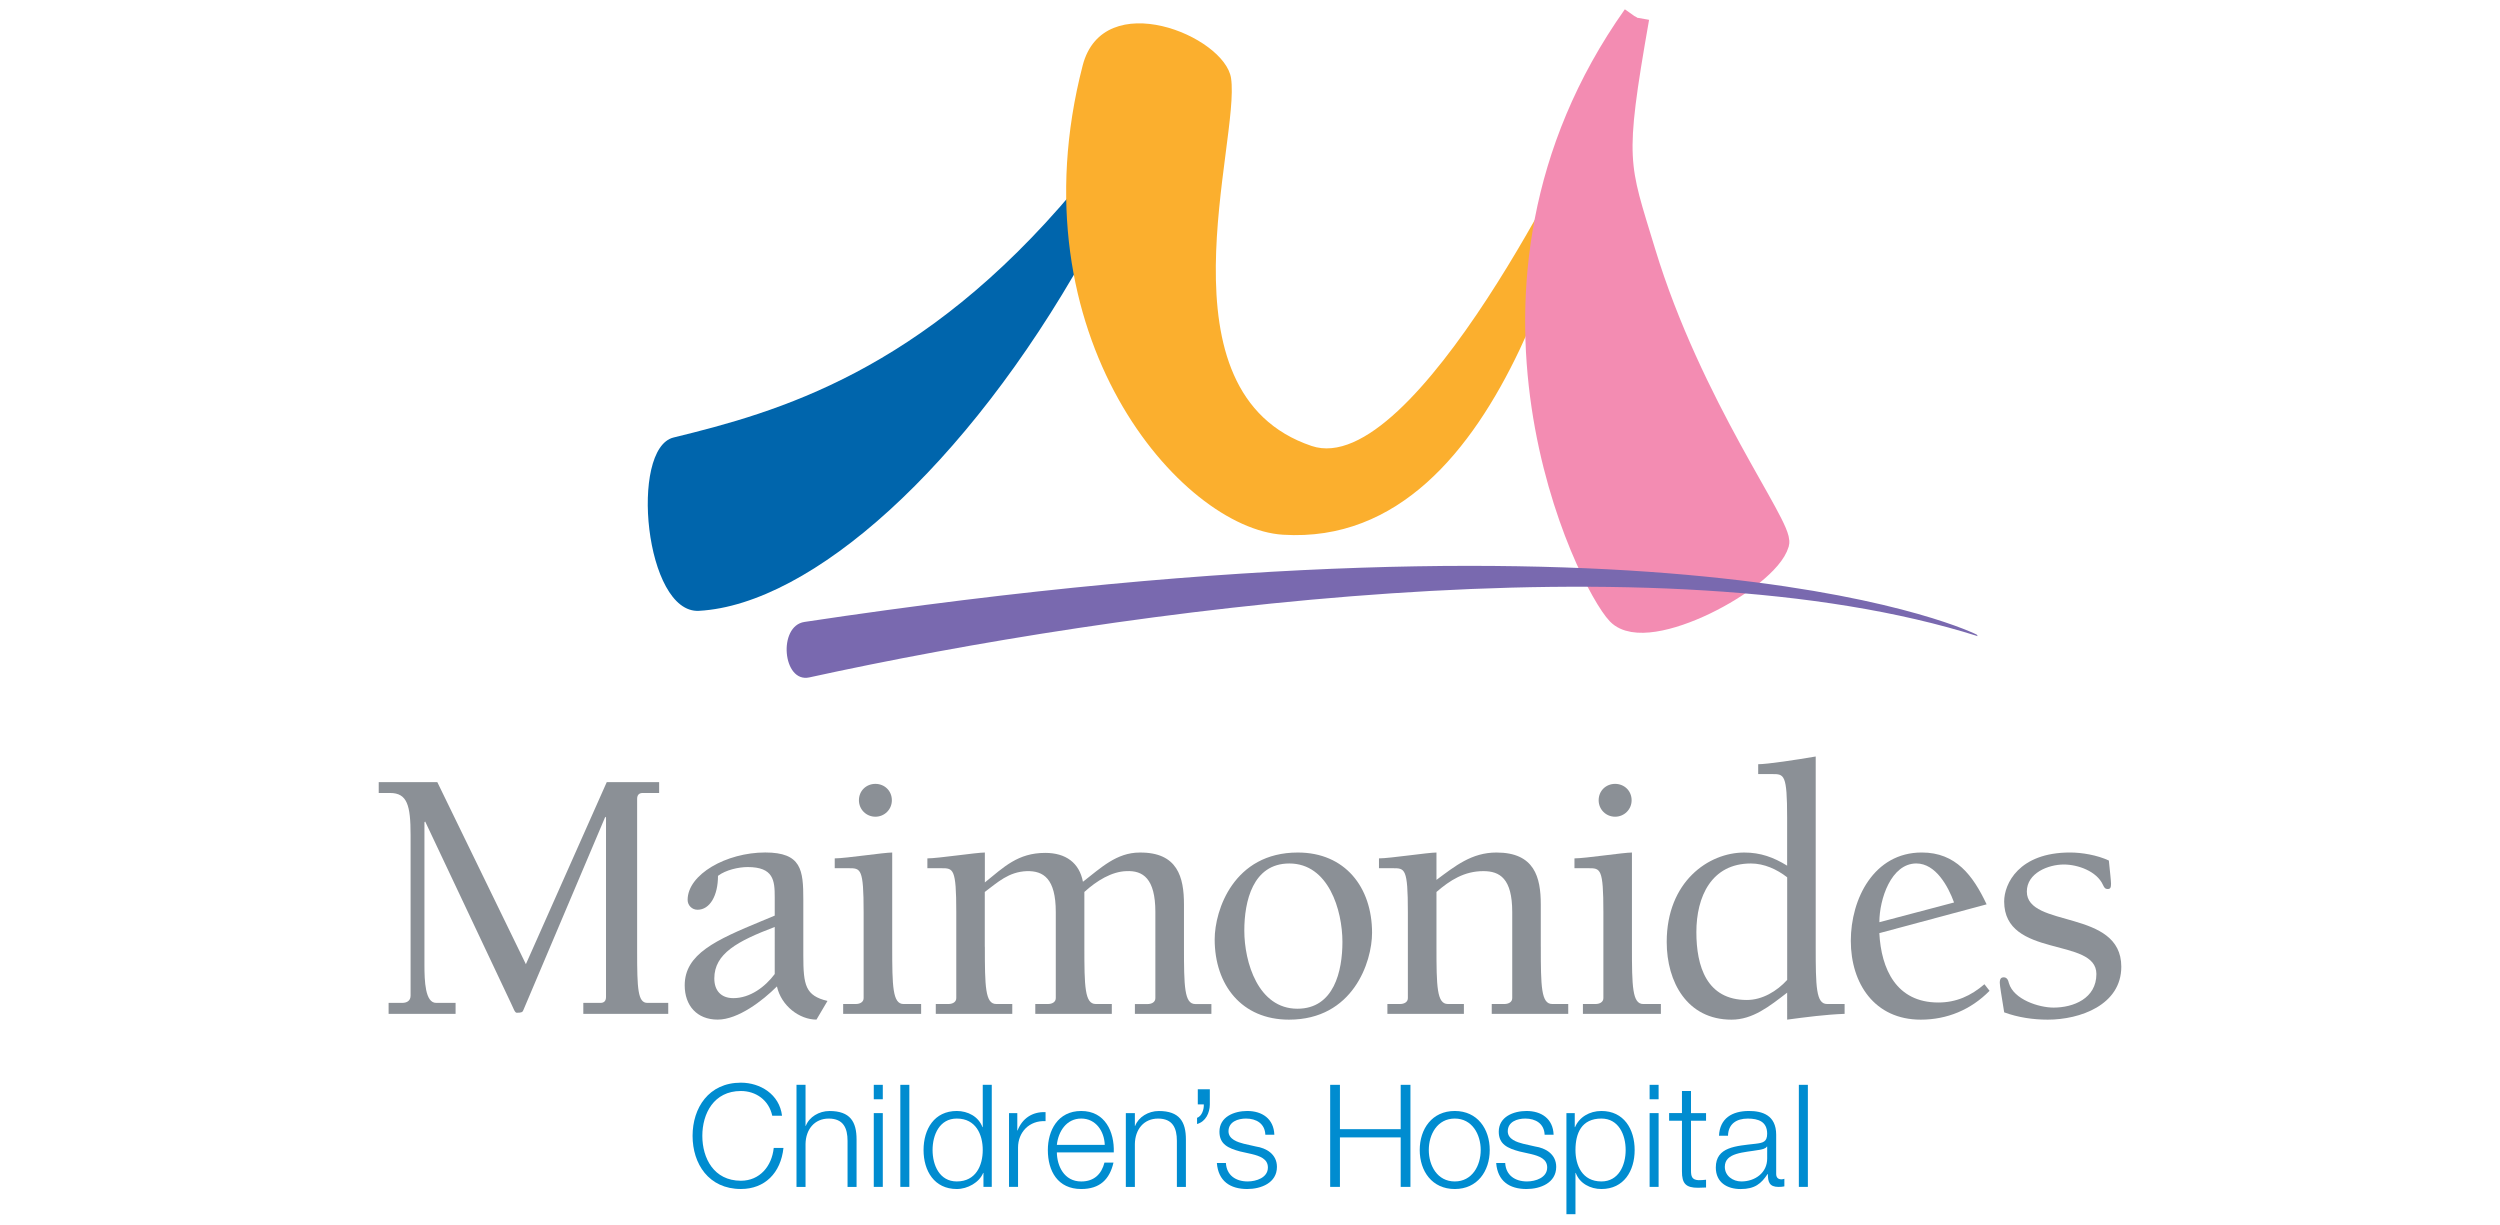 <?xml version="1.0" encoding="utf-8"?>
<!-- Generator: Adobe Illustrator 16.0.0, SVG Export Plug-In . SVG Version: 6.00 Build 0)  -->
<!DOCTYPE svg PUBLIC "-//W3C//DTD SVG 1.1//EN" "http://www.w3.org/Graphics/SVG/1.1/DTD/svg11.dtd">
<svg version="1.1" id="Layer_1" xmlns="http://www.w3.org/2000/svg" xmlns:xlink="http://www.w3.org/1999/xlink" x="0px" y="0px"
	 width="102px" height="50px" viewBox="0 0 102 50" enable-background="new 0 0 102 50" xml:space="preserve">
<g>
	<g>
		<path fill="#0065AC" d="M43.829,7.761c-6.228,7.417-12.108,9.054-16.347,10.089c-1.809,0.442-1.174,7.196,1.039,7.072
			c4.583-0.259,10.896-5.865,15.738-14.488L43.829,7.761z"/>
		<path fill="#FBAF2E" d="M64.865,4.634c-0.259,0.647-7.135,14.985-11.352,13.561c-6.425-2.168-2.9-12.443-3.286-15.005
			c-0.259-1.725-5.213-3.766-6.054-0.518c-2.854,11.038,4.022,18.886,8.174,19.145c9.453,0.589,11.935-15.048,12.993-16.88
			L64.865,4.634z"/>
		<path fill="#F38CB2" stroke="#F38CB2" stroke-miterlimit="10" d="M66.79,0.722c-1.04,5.918-0.838,5.954,0.259,9.572
			c1.915,6.305,5.634,11.23,5.45,11.868c-0.423,1.456-5.287,4.053-6.454,2.846c-1.173-1.212-7.212-13.216,0.657-24.34"/>
		<path fill="#7969AF" d="M80.649,25.891c0,0-11.764-5.949-47.826-0.516c-1.096,0.163-0.892,2.5,0.195,2.264
			c12.69-2.783,34.702-5.8,47.674-1.683L80.649,25.891z"/>
	</g>
	<g>
		<path fill="#008CD0" d="M31.508,45.521c-0.14-0.643-0.672-1.008-1.279-1.008c-1.106,0-1.574,0.921-1.574,1.83
			s0.468,1.831,1.574,1.831c0.771,0,1.263-0.596,1.339-1.337h0.397c-0.111,1.022-0.761,1.674-1.736,1.674
			c-1.317,0-1.972-1.031-1.972-2.168s0.654-2.17,1.972-2.17c0.788,0,1.572,0.472,1.678,1.348H31.508z"/>
		<path fill="#008CD0" d="M32.497,44.261h0.369v1.674h0.012c0.134-0.36,0.538-0.606,0.965-0.606c0.849,0,1.105,0.443,1.105,1.162
			v1.935H34.58v-1.878c0-0.52-0.17-0.91-0.767-0.91c-0.585,0-0.936,0.444-0.947,1.033v1.755h-0.369V44.261z"/>
		<path fill="#008CD0" d="M35.65,44.261h0.368v0.589H35.65V44.261z M35.65,45.415h0.368v3.01H35.65V45.415z"/>
		<path fill="#008CD0" d="M36.733,44.261h0.368v4.164h-0.368V44.261z"/>
		<path fill="#008CD0" d="M40.464,48.425h-0.339v-0.57h-0.012c-0.158,0.391-0.638,0.657-1.076,0.657
			c-0.918,0-1.356-0.741-1.356-1.591c0-0.852,0.438-1.593,1.356-1.593c0.45,0,0.889,0.228,1.047,0.66h0.012v-1.728h0.368V48.425z
			 M39.037,48.203c0.783,0,1.059-0.659,1.059-1.282c0-0.624-0.275-1.284-1.059-1.284c-0.702,0-0.988,0.66-0.988,1.284
			C38.049,47.544,38.335,48.203,39.037,48.203z"/>
		<path fill="#008CD0" d="M41.167,45.415h0.339v0.707h0.012c0.188-0.485,0.597-0.77,1.141-0.747v0.368
			c-0.667-0.036-1.123,0.454-1.123,1.079v1.603h-0.368V45.415z"/>
		<path fill="#008CD0" d="M43.12,47.019c0.006,0.538,0.287,1.185,0.994,1.185c0.538,0,0.831-0.314,0.948-0.77h0.368
			c-0.157,0.683-0.555,1.078-1.316,1.078c-0.958,0-1.362-0.733-1.362-1.591c0-0.793,0.404-1.593,1.362-1.593
			c0.972,0,1.357,0.846,1.328,1.69H43.12z M45.074,46.71c-0.018-0.554-0.363-1.073-0.96-1.073c-0.602,0-0.936,0.525-0.994,1.073
			H45.074z"/>
		<path fill="#008CD0" d="M45.934,45.415h0.369v0.52h0.012c0.135-0.36,0.538-0.606,0.965-0.606c0.848,0,1.105,0.443,1.105,1.162
			v1.935h-0.368v-1.878c0-0.52-0.17-0.91-0.767-0.91c-0.585,0-0.936,0.444-0.947,1.033v1.755h-0.369V45.415z"/>
		<path fill="#008CD0" d="M49.361,44.442v0.624c-0.005,0.337-0.163,0.694-0.521,0.794v-0.252c0.2-0.07,0.287-0.354,0.275-0.548
			h-0.245v-0.618H49.361z"/>
		<path fill="#008CD0" d="M51.626,46.297c-0.018-0.455-0.369-0.66-0.79-0.66c-0.328,0-0.713,0.13-0.713,0.52
			c0,0.326,0.374,0.444,0.625,0.508l0.492,0.112c0.42,0.062,0.859,0.309,0.859,0.832c0,0.654-0.649,0.903-1.211,0.903
			c-0.701,0-1.182-0.326-1.24-1.061h0.369c0.028,0.496,0.396,0.752,0.889,0.752c0.345,0,0.824-0.151,0.824-0.57
			c0-0.351-0.327-0.467-0.66-0.548l-0.474-0.106c-0.48-0.129-0.843-0.291-0.843-0.805c0-0.612,0.603-0.846,1.135-0.846
			c0.603,0,1.082,0.314,1.105,0.969H51.626z"/>
		<path fill="#008CD0" d="M54.271,44.261h0.398v1.809h2.479v-1.809h0.398v4.164h-0.398v-2.019h-2.479v2.019h-0.398V44.261z"/>
		<path fill="#008CD0" d="M60.781,46.921c0,0.863-0.504,1.591-1.427,1.591c-0.925,0-1.429-0.728-1.429-1.591
			s0.504-1.593,1.429-1.593C60.277,45.328,60.781,46.058,60.781,46.921z M58.295,46.921c0,0.642,0.351,1.282,1.06,1.282
			c0.706,0,1.058-0.641,1.058-1.282s-0.352-1.284-1.058-1.284C58.646,45.637,58.295,46.279,58.295,46.921z"/>
		<path fill="#008CD0" d="M63.021,46.297c-0.018-0.455-0.37-0.66-0.791-0.66c-0.327,0-0.713,0.13-0.713,0.52
			c0,0.326,0.375,0.444,0.626,0.508l0.491,0.112c0.422,0.062,0.859,0.309,0.859,0.832c0,0.654-0.648,0.903-1.21,0.903
			c-0.702,0-1.181-0.326-1.239-1.061h0.368c0.028,0.496,0.396,0.752,0.89,0.752c0.344,0,0.823-0.151,0.823-0.57
			c0-0.351-0.326-0.467-0.66-0.548l-0.473-0.106c-0.48-0.129-0.843-0.291-0.843-0.805c0-0.612,0.602-0.846,1.134-0.846
			c0.603,0,1.082,0.314,1.104,0.969H63.021z"/>
		<path fill="#008CD0" d="M63.91,45.415h0.34v0.573h0.012c0.17-0.408,0.591-0.66,1.075-0.66c0.918,0,1.357,0.741,1.357,1.593
			c0,0.85-0.439,1.591-1.357,1.591c-0.449,0-0.889-0.227-1.046-0.657h-0.012v1.685H63.91V45.415z M65.337,45.637
			c-0.812,0-1.058,0.601-1.058,1.284c0,0.623,0.274,1.282,1.058,1.282c0.702,0,0.99-0.659,0.99-1.282
			C66.327,46.297,66.039,45.637,65.337,45.637z"/>
		<path fill="#008CD0" d="M67.304,44.261h0.367v0.589h-0.367V44.261z M67.304,45.415h0.367v3.01h-0.367V45.415z"/>
		<path fill="#008CD0" d="M68.993,45.415h0.614v0.311h-0.614v2.029c0,0.239,0.035,0.378,0.299,0.396c0.106,0,0.21-0.004,0.315-0.018
			v0.317c-0.109,0-0.215,0.011-0.327,0.011c-0.491,0-0.66-0.165-0.656-0.677v-2.059H68.1v-0.311h0.524v-0.901h0.369V45.415z"/>
		<path fill="#008CD0" d="M70.135,46.338c0.034-0.707,0.53-1.01,1.223-1.01c0.531,0,1.11,0.162,1.11,0.969v1.598
			c0,0.14,0.07,0.222,0.217,0.222c0.042,0,0.089-0.012,0.117-0.023v0.31c-0.081,0.017-0.141,0.022-0.241,0.022
			c-0.373,0-0.432-0.21-0.432-0.525h-0.012c-0.258,0.391-0.521,0.612-1.099,0.612c-0.556,0-1.013-0.272-1.013-0.879
			c0-0.846,0.825-0.876,1.62-0.969c0.304-0.036,0.475-0.075,0.475-0.409c0-0.494-0.358-0.618-0.791-0.618
			c-0.456,0-0.794,0.211-0.807,0.701H70.135z M72.101,46.78h-0.014c-0.046,0.089-0.21,0.117-0.309,0.135
			c-0.625,0.111-1.405,0.104-1.405,0.693c0,0.367,0.328,0.595,0.674,0.595c0.561,0,1.06-0.354,1.054-0.944V46.78z"/>
		<path fill="#008CD0" d="M73.393,44.261h0.368v4.164h-0.368V44.261z"/>
	</g>
	<g>
		<path fill="#8B9096" d="M26.892,32.354h-0.673c-0.164,0-0.224,0.104-0.224,0.239v6.225c0,1.533,0.029,2.1,0.418,2.1h0.851v0.448
			h-3.465v-0.448h0.702c0.164,0,0.224-0.104,0.224-0.239v-7.324l-0.029-0.031l-3.345,7.893c-0.031,0.074-0.06,0.104-0.269,0.104
			c-0.075,0-0.135-0.179-0.225-0.371l-3.51-7.433l-0.03,0.031v5.807c0,0.685,0.03,1.563,0.479,1.563h0.792v0.448h-2.733v-0.448
			h0.553c0.179,0,0.344-0.075,0.344-0.297v-6.553c0-1.208-0.135-1.714-0.837-1.714h-0.463v-0.444h2.39l3.614,7.429l3.3-7.429h2.137
			V32.354z"/>
		<path fill="#8B9096" d="M31.609,37.357v-0.757c0-0.672-0.045-1.224-1.104-1.224c-0.374,0-0.897,0.119-1.211,0.358
			c0,0.804-0.328,1.384-0.836,1.384c-0.224,0-0.403-0.179-0.403-0.402c0-1.042,1.584-1.935,3.166-1.935
			c1.479,0,1.554,0.714,1.554,1.92v2.278c0,1.235,0.09,1.64,0.985,1.861l-0.448,0.76c-0.687,0-1.434-0.552-1.613-1.354
			c-0.582,0.581-1.582,1.354-2.418,1.354c-0.853,0-1.345-0.58-1.345-1.398c0-1.282,1.27-1.848,3.136-2.622L31.609,37.357z
			 M31.609,37.82c-1.523,0.58-2.465,1.086-2.465,2.101c0,0.49,0.27,0.803,0.777,0.803c0.687,0,1.299-0.463,1.688-0.983V37.82z"/>
		<path fill="#8B9096" d="M37.582,41.365h-3.181v-0.402h0.522c0.135,0,0.313-0.061,0.313-0.239V37.21
			c0-1.787-0.119-1.787-0.611-1.787h-0.568v-0.401c0.225,0,0.732-0.062,1.21-0.12c0.493-0.061,0.971-0.119,1.135-0.119v3.842
			c0,1.623,0.016,2.339,0.464,2.339h0.716V41.365z M36.388,32.651c0,0.374-0.299,0.671-0.672,0.671s-0.672-0.297-0.672-0.671
			c0-0.387,0.299-0.669,0.672-0.669S36.388,32.265,36.388,32.651z"/>
		<path fill="#8B9096" d="M40.182,38.624c0,1.623,0.015,2.339,0.462,2.339h0.657v0.402H38.18v-0.402h0.522
			c0.135,0,0.314-0.061,0.314-0.239V37.21c0-1.787-0.12-1.787-0.613-1.787h-0.566v-0.401c0.224,0,0.731-0.062,1.209-0.12
			c0.493-0.061,0.971-0.119,1.136-0.119v1.22c0.776-0.625,1.344-1.205,2.463-1.205c0.837,0,1.39,0.402,1.539,1.178
			c0.731-0.567,1.373-1.192,2.314-1.192c1.553-0.016,1.808,1.012,1.808,2.115v1.727c0,1.623,0.014,2.339,0.462,2.339h0.657v0.402
			h-3.121v-0.402h0.522c0.135,0,0.313-0.061,0.313-0.239V37.21c0-1.37-0.507-1.698-1.179-1.668c-0.598,0.016-1.21,0.387-1.718,0.85
			v2.232c0,1.623,0.015,2.339,0.463,2.339h0.657v0.402h-3.122v-0.402h0.523c0.134,0,0.313-0.061,0.313-0.239V37.21
			c0-1.37-0.508-1.683-1.18-1.668c-0.747,0.028-1.194,0.46-1.717,0.85V38.624z"/>
		<path fill="#8B9096" d="M55.98,38.058c0,1.191-0.776,3.544-3.39,3.544c-1.927,0-3.031-1.414-3.031-3.275
			c0-1.192,0.776-3.544,3.39-3.544C54.875,34.782,55.98,36.195,55.98,38.058z M54.771,38.431c0-1.297-0.567-3.201-2.166-3.201
			c-1.493,0-1.837,1.549-1.837,2.738c0,1.297,0.568,3.188,2.166,3.188C54.428,41.156,54.771,39.621,54.771,38.431z"/>
		<path fill="#8B9096" d="M62.865,38.624c0,1.623,0.014,2.339,0.464,2.339h0.655v0.402h-3.121v-0.402h0.523
			c0.134,0,0.313-0.061,0.313-0.239V37.21c0-1.37-0.508-1.668-1.179-1.668c-0.777,0-1.358,0.371-1.912,0.85v2.232
			c0,1.623,0.015,2.339,0.463,2.339h0.656v0.402h-3.121v-0.402h0.523c0.134,0,0.312-0.061,0.312-0.239V37.21
			c0-1.787-0.12-1.787-0.612-1.787h-0.567v-0.401c0.224,0,0.731-0.062,1.21-0.12c0.493-0.061,0.971-0.119,1.136-0.119v1.116
			c0.762-0.564,1.433-1.116,2.449-1.116c1.553,0,1.807,1.012,1.807,2.115V38.624z"/>
		<path fill="#8B9096" d="M67.764,41.365h-3.181v-0.402h0.522c0.133,0,0.313-0.061,0.313-0.239V37.21
			c0-1.787-0.119-1.787-0.611-1.787h-0.569v-0.401c0.225,0,0.732-0.062,1.209-0.12c0.493-0.061,0.973-0.119,1.136-0.119v3.842
			c0,1.623,0.015,2.339,0.462,2.339h0.719V41.365z M66.57,32.651c0,0.374-0.3,0.671-0.674,0.671c-0.373,0-0.671-0.297-0.671-0.671
			c0-0.387,0.298-0.669,0.671-0.669C66.271,31.982,66.57,32.265,66.57,32.651z"/>
		<path fill="#8B9096" d="M74.081,38.624c0,1.623,0.013,2.339,0.462,2.339h0.717v0.402c-0.776,0.028-1.567,0.133-2.344,0.236V40.5
			c-0.732,0.565-1.405,1.102-2.271,1.102c-1.807,0-2.643-1.533-2.643-3.171c0-2.456,1.702-3.648,3.165-3.648
			c0.657,0,1.194,0.193,1.748,0.536v-1.95c0-1.787-0.12-1.787-0.612-1.787h-0.569V31.18c0.374,0,1.569-0.181,2.347-0.315V38.624z
			 M72.916,35.794c-0.419-0.328-0.94-0.564-1.479-0.564c-1.613,0-2.225,1.355-2.225,2.8c0,1.397,0.419,2.769,2.061,2.769
			c0.627,0,1.225-0.357,1.644-0.818V35.794z"/>
		<path fill="#8B9096" d="M81.174,40.425c-0.762,0.774-1.732,1.177-2.808,1.177c-1.882,0-2.853-1.473-2.853-3.217
			c0-1.711,0.94-3.603,2.896-3.603c1.39,0,2.091,0.938,2.645,2.115l-4.377,1.175c0.076,1.459,0.688,2.83,2.405,2.83
			c0.732,0,1.329-0.27,1.883-0.745L81.174,40.425z M79.725,36.821c-0.237-0.653-0.745-1.592-1.538-1.592
			c-1.031,0-1.509,1.458-1.509,2.397L79.725,36.821z"/>
		<path fill="#8B9096" d="M83.549,41.602c-0.599,0-1.212-0.09-1.778-0.298c-0.104-0.655-0.18-1.088-0.18-1.205
			c0-0.178,0.061-0.224,0.165-0.224c0.119,0,0.18,0.104,0.208,0.239c0.195,0.668,1.225,0.996,1.821,0.996
			c0.808,0,1.748-0.371,1.748-1.37c0-1.519-3.763-0.626-3.763-2.962c0-0.717,0.597-1.996,2.688-1.996
			c0.478,0,1.104,0.104,1.583,0.328c0.045,0.447,0.089,0.834,0.089,0.951c0,0.149-0.028,0.211-0.133,0.211
			c-0.121,0-0.149-0.077-0.195-0.166c-0.253-0.564-1.029-0.834-1.598-0.834c-0.628,0-1.509,0.344-1.509,1.104
			c0,1.503,3.854,0.699,3.854,3.066C86.549,41.006,84.861,41.602,83.549,41.602z"/>
	</g>
</g>
</svg>
